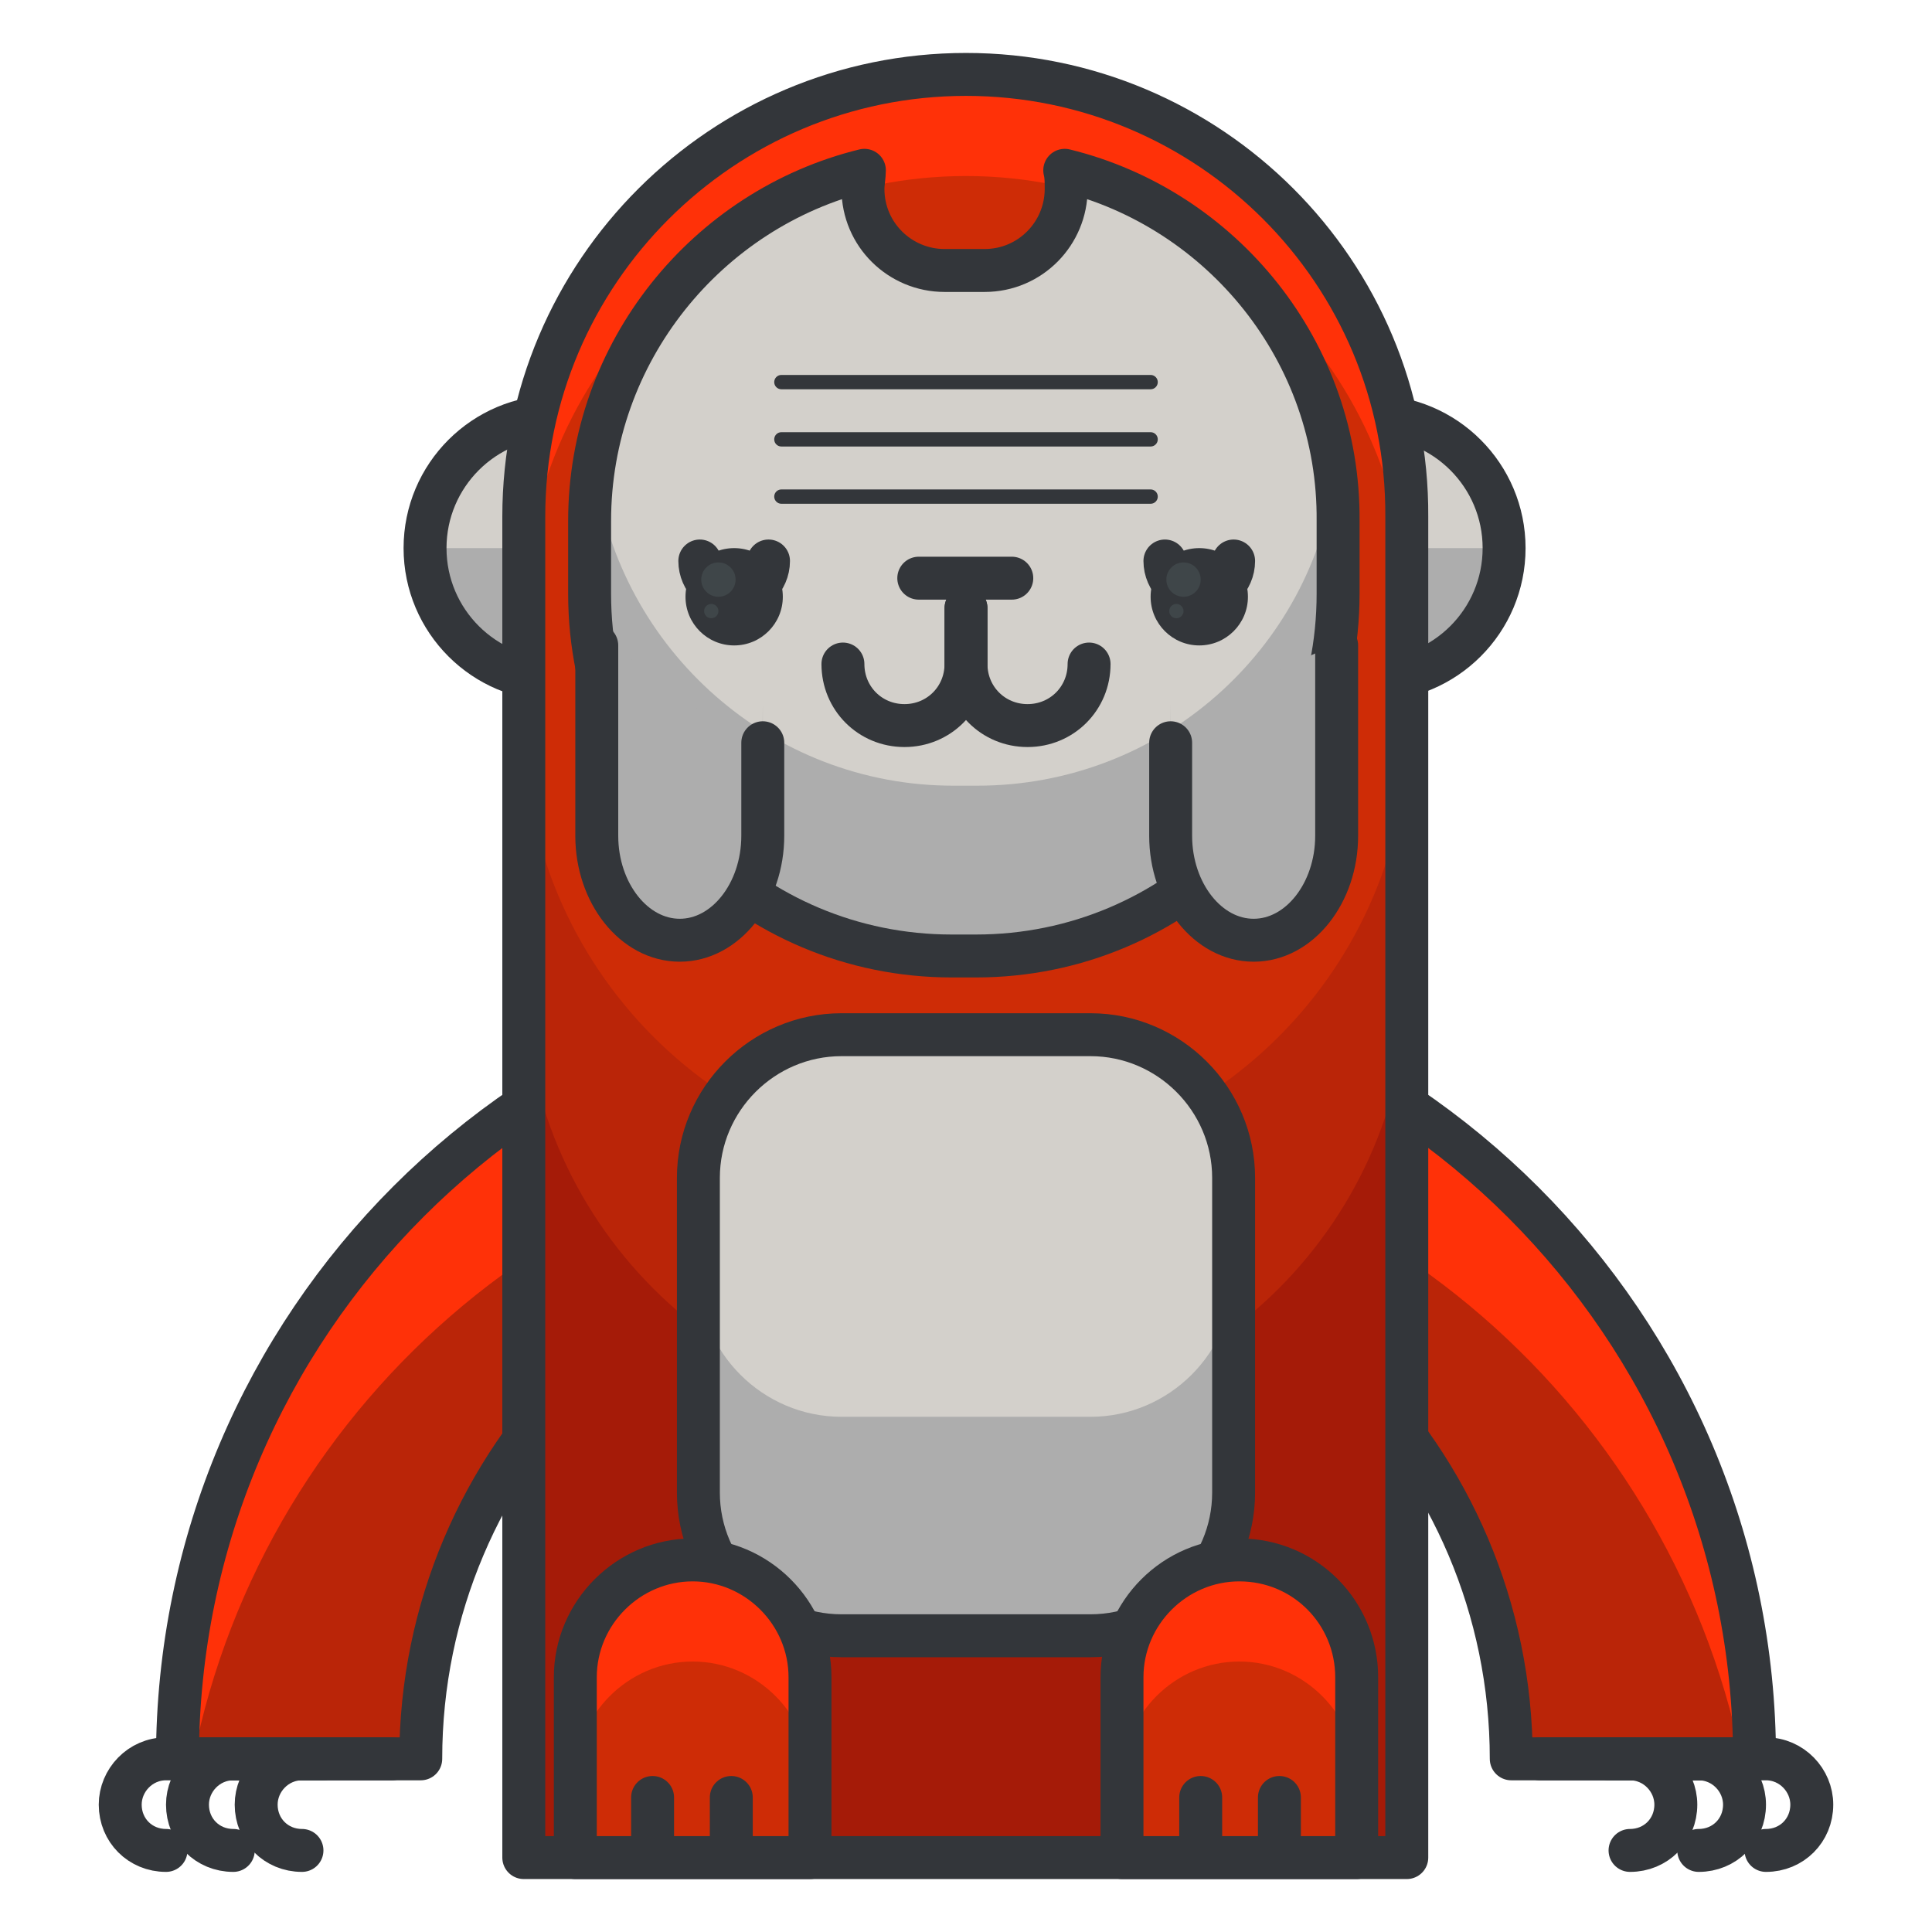 <?xml version="1.0" encoding="utf-8"?>
<!-- Generator: Adobe Illustrator 16.0.0, SVG Export Plug-In . SVG Version: 6.00 Build 0)  -->
<!DOCTYPE svg PUBLIC "-//W3C//DTD SVG 1.1//EN" "http://www.w3.org/Graphics/SVG/1.1/DTD/svg11.dtd">
<svg version="1.1" id="Layer_1" xmlns="http://www.w3.org/2000/svg" xmlns:xlink="http://www.w3.org/1999/xlink" x="0px" y="0px"
	 width="135px" height="135px" viewBox="0 0 135 135" enable-background="new 0 0 135 135" xml:space="preserve">
<g>
	<g>
		<g>
			<g>
				<path fill="#FF3108" d="M122.6,122.9h-17c0-21-17.1-38.1-38.1-38.1c-21,0-38.1,17.1-38.1,38.1h-17c0-30.4,24.7-55.1,55.1-55.1
					C97.9,67.9,122.6,92.6,122.6,122.9z"/>
			</g>
			<path fill="#BA2508" d="M67.5,78.5c-26.7,0-49,19.1-54,44.4h16c0-21,17.1-38.1,38.1-38.1c21,0,38.1,17.1,38.1,38.1h16
				C116.5,97.6,94.2,78.5,67.5,78.5z"/>
			<g>
				
					<path fill="none" stroke="#33363A" stroke-width="3" stroke-linecap="round" stroke-linejoin="round" stroke-miterlimit="10" d="
					M122.6,122.9h-17c0-21-17.1-38.1-38.1-38.1c-21,0-38.1,17.1-38.1,38.1h-17c0-30.4,24.7-55.1,55.1-55.1
					C97.9,67.9,122.6,92.6,122.6,122.9z"/>
			</g>
			<g>
				<g>
					<circle fill="#D3D0CB" cx="38.9" cy="38.3" r="9.2"/>
					<path fill="#ADADAD" d="M48.1,38.3c0,5.1-4.1,9.2-9.2,9.2c-5.1,0-9.2-4.1-9.2-9.2"/>
					
						<circle fill="none" stroke="#33363A" stroke-width="3" stroke-linecap="round" stroke-linejoin="round" stroke-miterlimit="10" cx="38.9" cy="38.3" r="9.2"/>
				</g>
				<g>
					<circle fill="#D3D0CB" cx="95.9" cy="38.3" r="9.2"/>
					<path fill="#ADADAD" d="M105,38.3c0,5.1-4.1,9.2-9.2,9.2c-5.1,0-9.2-4.1-9.2-9.2"/>
					
						<circle fill="none" stroke="#33363A" stroke-width="3" stroke-linecap="round" stroke-linejoin="round" stroke-miterlimit="10" cx="95.9" cy="38.3" r="9.2"/>
				</g>
			</g>
			<g>
				<path fill="#A51B08" d="M67.5,5.2c-17,0-30.9,13.8-30.9,30.9v93.7h61.7V36.1C98.4,19,84.5,5.2,67.5,5.2z"/>
				<path fill="#BA2508" d="M67.5,22.8c-17,0-30.9,13.8-30.9,30.9v14.5c0,17,13.8,30.9,30.9,30.9c17,0,30.9-13.8,30.9-30.9V53.7
					C98.4,36.6,84.5,22.8,67.5,22.8z"/>
				<path fill="#CE2C06" d="M67.5,5.2c-17,0-30.9,13.8-30.9,30.9v14.5c0,17,13.8,30.9,30.9,30.9c17,0,30.9-13.8,30.9-30.9V36.1
					C98.4,19,84.5,5.2,67.5,5.2z"/>
				<path fill="#ADADAD" d="M86.2,104.3c0,5.5-4.5,10-10,10H58.8c-5.5,0-10-4.5-10-10v-22c0-5.5,4.5-10,10-10h17.4
					c5.5,0,10,4.5,10,10V104.3z"/>
				<path fill="#D3D0CB" d="M76.2,72.3H58.8c-5.5,0-10,4.5-10,10v6.7c0,5.5,4.5,10,10,10h17.4c5.5,0,10-4.5,10-10v-6.7
					C86.2,76.8,81.7,72.3,76.2,72.3z"/>
				
					<path fill="none" stroke="#33363A" stroke-width="3" stroke-linecap="round" stroke-linejoin="round" stroke-miterlimit="10" d="
					M86.2,104.3c0,5.5-4.5,10-10,10H58.8c-5.5,0-10-4.5-10-10v-22c0-5.5,4.5-10,10-10h17.4c5.5,0,10,4.5,10,10V104.3z"/>
				<path fill="#FF3108" d="M67.5,5.2c-17,0-30.9,13.8-30.9,30.9v7.1c0-17,13.8-30.9,30.9-30.9c17,0,30.9,13.8,30.9,30.9v-7.1
					C98.4,19,84.5,5.2,67.5,5.2z"/>
				
					<path fill="none" stroke="#33363A" stroke-width="3" stroke-linecap="round" stroke-linejoin="round" stroke-miterlimit="10" d="
					M67.5,5.2c-17,0-30.9,13.8-30.9,30.9v93.7h61.7V36.1C98.4,19,84.5,5.2,67.5,5.2z"/>
			</g>
			<g>
				<g>
					<g>
						<path fill="#CE2C06" d="M48.4,109c-4.5,0-8.2,3.7-8.2,8.2v12.6h16.4v-12.6C56.6,112.7,52.9,109,48.4,109z"/>
						<path fill="#FF3108" d="M48.4,109c-4.5,0-8.2,3.7-8.2,8.2v7.1c0-4.5,3.7-8.2,8.2-8.2c4.5,0,8.2,3.7,8.2,8.2v-7.1
							C56.6,112.7,52.9,109,48.4,109z"/>
						
							<path fill="none" stroke="#33363A" stroke-width="3" stroke-linecap="round" stroke-linejoin="round" stroke-miterlimit="10" d="
							M48.4,109c-4.5,0-8.2,3.7-8.2,8.2v12.6h16.4v-12.6C56.6,112.7,52.9,109,48.4,109z"/>
					</g>
					<g>
						
							<line fill="none" stroke="#33363A" stroke-width="3" stroke-linecap="round" stroke-linejoin="round" stroke-miterlimit="10" x1="45.6" y1="125.6" x2="45.6" y2="129"/>
						
							<line fill="none" stroke="#33363A" stroke-width="3" stroke-linecap="round" stroke-linejoin="round" stroke-miterlimit="10" x1="51.1" y1="125.6" x2="51.1" y2="129"/>
					</g>
				</g>
				<g>
					<g>
						<path fill="#CE2C06" d="M86.6,109c-4.5,0-8.2,3.7-8.2,8.2v12.6h16.4v-12.6C94.8,112.7,91.2,109,86.6,109z"/>
						<path fill="#FF3108" d="M86.6,109c-4.5,0-8.2,3.7-8.2,8.2v7.1c0-4.5,3.7-8.2,8.2-8.2c4.5,0,8.2,3.7,8.2,8.2v-7.1
							C94.8,112.7,91.2,109,86.6,109z"/>
						
							<path fill="none" stroke="#33363A" stroke-width="3" stroke-linecap="round" stroke-linejoin="round" stroke-miterlimit="10" d="
							M86.6,109c-4.5,0-8.2,3.7-8.2,8.2v12.6h16.4v-12.6C94.8,112.7,91.2,109,86.6,109z"/>
					</g>
					<g>
						
							<line fill="none" stroke="#33363A" stroke-width="3" stroke-linecap="round" stroke-linejoin="round" stroke-miterlimit="10" x1="83.9" y1="125.6" x2="83.9" y2="129"/>
						
							<line fill="none" stroke="#33363A" stroke-width="3" stroke-linecap="round" stroke-linejoin="round" stroke-miterlimit="10" x1="89.4" y1="125.6" x2="89.4" y2="129"/>
					</g>
				</g>
			</g>
			<path fill="#ADADAD" d="M74.4,11.9c0.1,0.4,0.1,0.8,0.1,1.3c0,3.1-2.5,5.7-5.7,5.7h-2.8c-3.1,0-5.7-2.5-5.7-5.7
				c0-0.4,0.1-0.9,0.1-1.3c-11,2.7-19.2,12.7-19.2,24.5v5.1c0,14,11.3,25.3,25.3,25.3h1.7c14,0,25.3-11.3,25.3-25.3v-5.1
				C93.6,24.6,85.4,14.6,74.4,11.9z"/>
			<path fill="#D3D0CB" d="M41.6,33.1c1.7,12.3,12.3,21.8,25,21.8h1.7c12.8,0,23.4-9.5,25-21.8c-1.4-10.4-9-18.7-19-21.2
				c0.1,0.4,0.1,0.8,0.1,1.3c0,3.1-2.5,5.7-5.7,5.7h-2.8c-3.1,0-5.7-2.5-5.7-5.7c0-0.4,0.1-0.9,0.1-1.3C50.6,14.4,43,22.8,41.6,33.1
				z"/>
			<path fill="none" stroke="#33363A" stroke-width="3" stroke-linecap="round" stroke-linejoin="round" stroke-miterlimit="10" d="
				M74.4,11.9c0.1,0.4,0.1,0.8,0.1,1.3c0,3.1-2.5,5.7-5.7,5.7h-2.8c-3.1,0-5.7-2.5-5.7-5.7c0-0.4,0.1-0.9,0.1-1.3
				c-11,2.7-19.2,12.7-19.2,24.5v5.1c0,14,11.3,25.3,25.3,25.3h1.7c14,0,25.3-11.3,25.3-25.3v-5.1C93.6,24.6,85.4,14.6,74.4,11.9z"
				/>
			<g>
				<g>
					
						<path fill="none" stroke="#33363A" stroke-width="3" stroke-linecap="round" stroke-linejoin="round" stroke-miterlimit="10" d="
						M67.5,42.5v3.9c0,2.4-1.9,4.3-4.3,4.3l0,0c-2.4,0-4.3-1.9-4.3-4.3"/>
					
						<path fill="none" stroke="#33363A" stroke-width="3" stroke-linecap="round" stroke-linejoin="round" stroke-miterlimit="10" d="
						M67.5,42.5v3.9c0,2.4,1.9,4.3,4.3,4.3l0,0c2.4,0,4.3-1.9,4.3-4.3"/>
				</g>
				<g>
					
						<path fill="none" stroke="#33363A" stroke-width="3" stroke-linecap="round" stroke-linejoin="round" stroke-miterlimit="10" d="
						M53.7,39.2c0,1.3-1.1,2.4-2.4,2.4c-1.3,0-2.4-1.1-2.4-2.4"/>
					
						<path fill="none" stroke="#33363A" stroke-width="3" stroke-linecap="round" stroke-linejoin="round" stroke-miterlimit="10" d="
						M86.2,39.2c0,1.3-1.1,2.4-2.4,2.4c-1.3,0-2.4-1.1-2.4-2.4"/>
				</g>
				
					<line fill="none" stroke="#33363A" stroke-width="3" stroke-linecap="round" stroke-linejoin="round" stroke-miterlimit="10" x1="64.2" y1="40.4" x2="70.7" y2="40.4"/>
			</g>
			<g>
				<g>
					
						<path fill="none" stroke="#33363A" stroke-width="3" stroke-linecap="round" stroke-linejoin="round" stroke-miterlimit="10" d="
						M20.4,128.3"/>
					
						<path fill="none" stroke="#33363A" stroke-width="3" stroke-linecap="round" stroke-linejoin="round" stroke-miterlimit="10" d="
						M11.6,129.3c-1.8,0-3.2-1.4-3.2-3.2l0,0c0-1.7,1.4-3.2,3.2-3.2h6.3"/>
					
						<path fill="none" stroke="#33363A" stroke-width="3" stroke-linecap="round" stroke-linejoin="round" stroke-miterlimit="10" d="
						M16.3,129.3c-1.8,0-3.2-1.4-3.2-3.2l0,0c0-1.7,1.4-3.2,3.2-3.2h6.3"/>
					
						<path fill="none" stroke="#33363A" stroke-width="3" stroke-linecap="round" stroke-linejoin="round" stroke-miterlimit="10" d="
						M21.1,129.3c-1.8,0-3.2-1.4-3.2-3.2l0,0c0-1.7,1.4-3.2,3.2-3.2h6.3"/>
				</g>
				<g>
					
						<path fill="none" stroke="#33363A" stroke-width="3" stroke-linecap="round" stroke-linejoin="round" stroke-miterlimit="10" d="
						M114.6,128.3"/>
					
						<path fill="none" stroke="#33363A" stroke-width="3" stroke-linecap="round" stroke-linejoin="round" stroke-miterlimit="10" d="
						M123.4,129.3c1.8,0,3.2-1.4,3.2-3.2l0,0c0-1.7-1.4-3.2-3.2-3.2h-6.3"/>
					
						<path fill="none" stroke="#33363A" stroke-width="3" stroke-linecap="round" stroke-linejoin="round" stroke-miterlimit="10" d="
						M118.7,129.3c1.8,0,3.2-1.4,3.2-3.2l0,0c0-1.7-1.4-3.2-3.2-3.2h-6.3"/>
					
						<path fill="none" stroke="#33363A" stroke-width="3" stroke-linecap="round" stroke-linejoin="round" stroke-miterlimit="10" d="
						M113.9,129.3c1.8,0,3.2-1.4,3.2-3.2l0,0c0-1.7-1.4-3.2-3.2-3.2h-6.3"/>
				</g>
			</g>
		</g>
		<g>
			<g>
				<circle fill="#33363A" cx="51.3" cy="41.7" r="3.4"/>
				<circle fill="#3F4649" cx="50.2" cy="40.5" r="1.2"/>
				<circle fill="#3F4649" cx="49.7" cy="42.7" r="0.5"/>
			</g>
			<g>
				<circle fill="#33363A" cx="83.8" cy="41.7" r="3.4"/>
				<circle fill="#3F4649" cx="82.7" cy="40.5" r="1.2"/>
				<circle fill="#3F4649" cx="82.2" cy="42.7" r="0.5"/>
			</g>
		</g>
	</g>
	<g>
		<path fill="#ADADAD" d="M53.3,58.4c0,4-2.6,7.3-5.8,7.3l0,0c-3.2,0-5.8-3.3-5.8-7.3V47.3c0-4,2.6-0.1,5.8-0.1v2.2
			c5.2,0,5.8,6.3,5.8-0.2V58.4z"/>
		<path fill="none" stroke="#33363A" stroke-width="3" stroke-linecap="round" stroke-linejoin="round" stroke-miterlimit="10" d="
			M53.3,51.9v6.5c0,4-2.6,7.3-5.8,7.3l0,0c-3.2,0-5.8-3.3-5.8-7.3V45.1"/>
	</g>
	<g>
		<path fill="#ADADAD" d="M81.8,58.4c0,4,2.6,7.3,5.8,7.3l0,0c3.2,0,5.8-3.3,5.8-7.3V47.3c0-4-2.6-0.1-5.8-0.1v2.2
			c-5.2,0-5.8,6.3-5.8-0.2V58.4z"/>
		<path fill="none" stroke="#33363A" stroke-width="3" stroke-linecap="round" stroke-linejoin="round" stroke-miterlimit="10" d="
			M81.8,51.9v6.5c0,4,2.6,7.3,5.8,7.3l0,0c3.2,0,5.8-3.3,5.8-7.3V45.1"/>
	</g>
	
		<line fill="none" stroke="#33363A" stroke-linecap="round" stroke-linejoin="round" stroke-miterlimit="10" x1="54.6" y1="26.7" x2="80.4" y2="26.7"/>
	
		<line fill="none" stroke="#33363A" stroke-linecap="round" stroke-linejoin="round" stroke-miterlimit="10" x1="54.6" y1="30.7" x2="80.4" y2="30.7"/>
	
		<line fill="none" stroke="#33363A" stroke-linecap="round" stroke-linejoin="round" stroke-miterlimit="10" x1="54.6" y1="34.7" x2="80.4" y2="34.7"/>
</g>
</svg>
